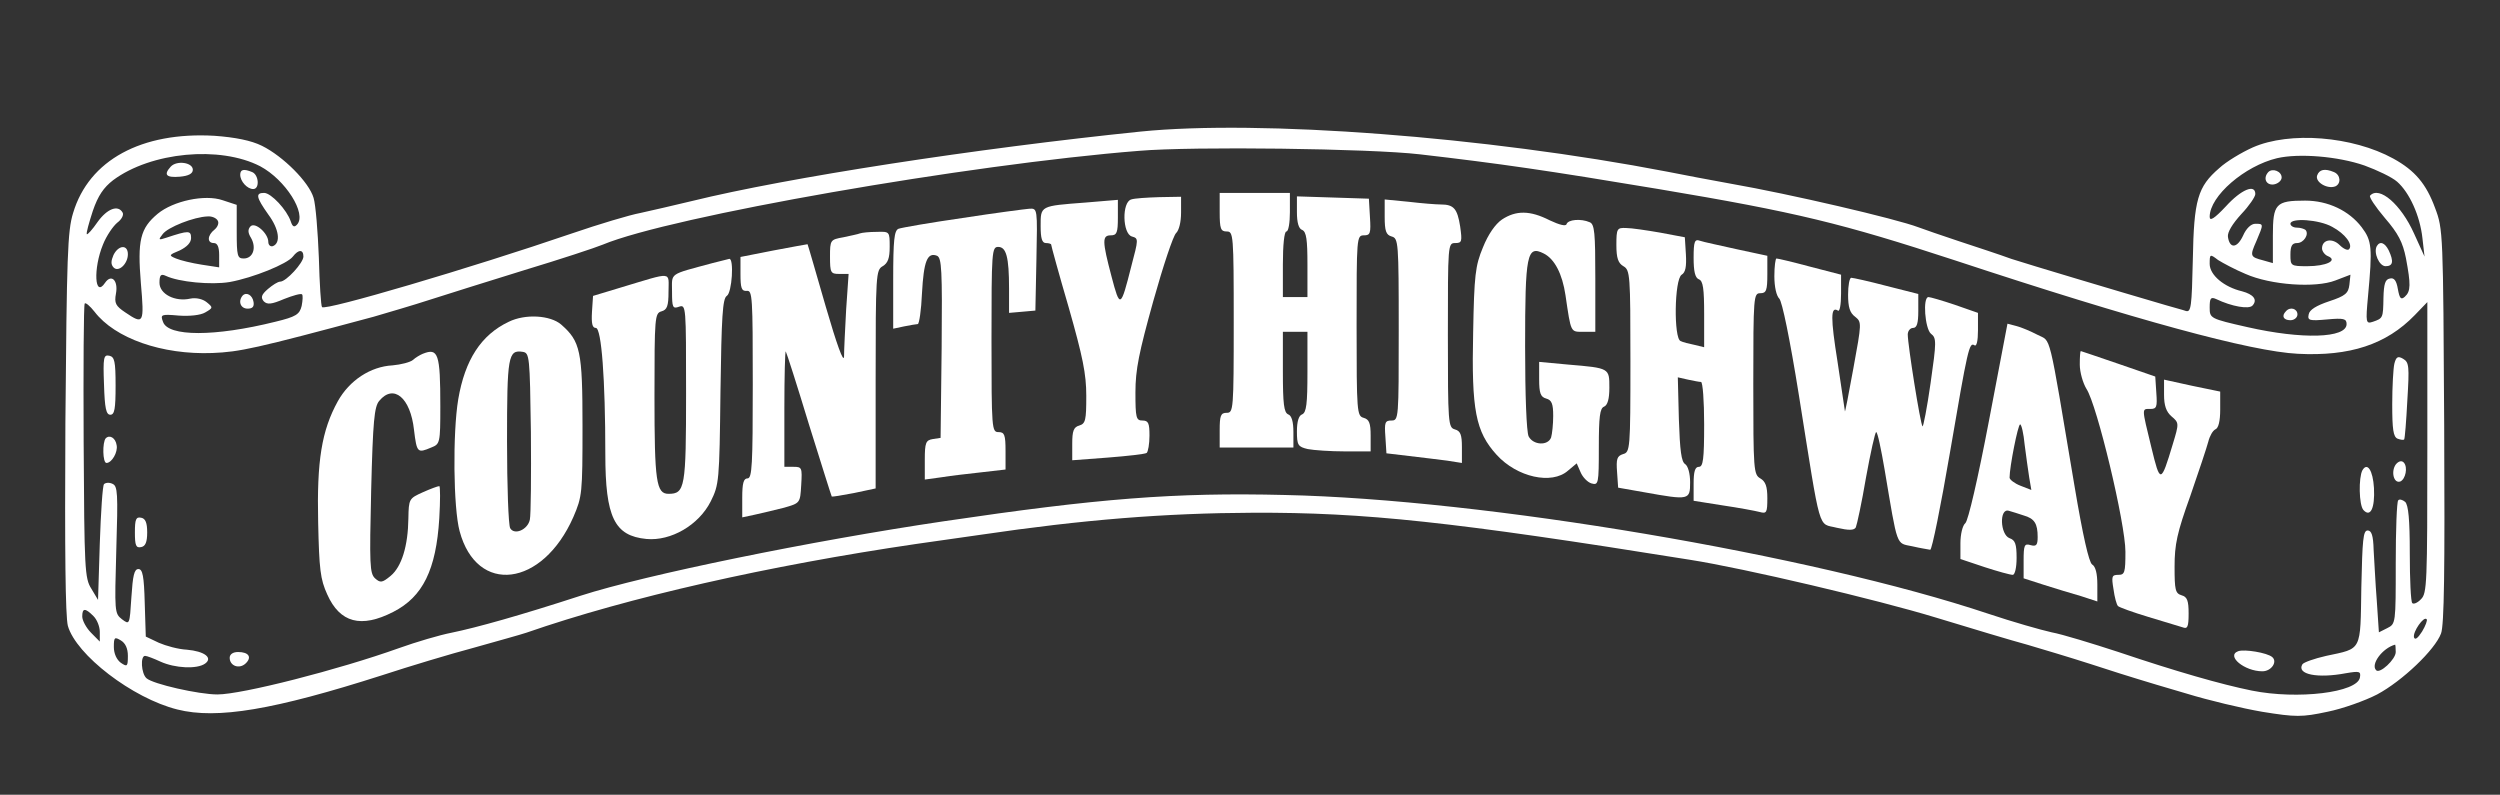 <svg width="324" height="103" viewBox="0 0 324 103" fill="none" xmlns="http://www.w3.org/2000/svg">
<rect x="0" y="0" width="324" height="103" fill="#333333" stroke="none"/>
<path d="M147.834 17.05C126.405 19.25 102.109 23 89.688 26.05C87.413 26.6 84.365 27.3 83 27.6C81.635 27.85 77.631 29.05 74.128 30.25C60.979 34.75 42.143 40.3 41.734 39.8C41.597 39.65 41.415 36.8 41.324 33.4C41.188 30 40.915 26.55 40.642 25.65C40.05 23.6 36.683 20.25 33.953 18.9C32.543 18.2 30.496 17.8 27.811 17.6C18.348 17.05 11.523 20.75 9.476 27.6C8.748 29.95 8.657 33.15 8.475 54.75C8.384 71.6 8.475 79.8 8.793 81.1C9.84 84.85 17.165 90.5 22.989 91.95C28.13 93.25 35.5 92 49.559 87.5C53.062 86.35 58.386 84.75 61.389 83.95C64.391 83.1 67.485 82.25 68.213 82C81.453 77.4 99.652 73.3 118.716 70.5C120.49 70.25 124.266 69.7 127.133 69.3C140.327 67.35 150.928 66.5 162.439 66.45C176.816 66.4 188.19 67.6 219.038 72.55C226.045 73.65 243.243 77.7 250.932 80.05C255.527 81.45 260.85 83.05 262.716 83.55C264.581 84.1 268.266 85.2 270.905 86.05C273.544 86.9 276.319 87.8 277.047 88C277.821 88.25 280.687 89.1 283.417 89.9C286.192 90.75 290.56 91.8 293.199 92.25C297.521 92.95 298.34 92.95 301.616 92.25C303.618 91.85 306.53 90.8 308.077 90C311.353 88.25 315.584 84.2 316.357 82.1C316.767 81.05 316.858 73.95 316.767 55.2C316.63 30.15 316.63 29.7 315.584 26.95C314.446 23.85 312.99 22.1 310.17 20.55C304.892 17.65 296.748 17 291.971 19.1C290.515 19.75 288.513 20.95 287.603 21.8C284.827 24.2 284.327 25.85 284.19 33.65C284.054 39.8 283.963 40.5 283.281 40.3C282.871 40.15 281.688 39.85 280.687 39.55C274.181 37.65 262.989 34.3 260.668 33.55C259.167 33 256.118 32 253.844 31.25C251.614 30.5 249.248 29.7 248.611 29.45C245.699 28.35 232.005 25.15 224.27 23.8C221.768 23.35 218.082 22.65 216.081 22.25C192.467 17.7 163.258 15.5 147.834 17.05ZM184.005 20C194.378 21.2 200.566 22.1 214.943 24.5C232.824 27.5 238.738 28.95 253.389 33.75C276.865 41.5 291.743 45.55 297.794 45.85C304.528 46.2 309.26 44.65 312.945 40.85L314.583 39.15V58C314.583 75.65 314.537 76.9 313.764 77.65C313.309 78.15 312.763 78.35 312.626 78.15C312.445 78 312.308 75.1 312.308 71.75C312.308 67.25 312.126 65.5 311.717 65.05C311.353 64.75 310.943 64.65 310.807 64.85C310.625 65 310.488 68.7 310.488 73C310.488 80.8 310.488 80.85 309.396 81.4L308.304 81.95L308.031 77.85C307.849 75.6 307.713 72.6 307.622 71.25C307.576 69.4 307.349 68.75 306.848 68.75C306.257 68.75 306.166 69.95 306.029 76.1C305.893 84.5 306.166 84 301.48 85C299.933 85.35 298.522 85.85 298.386 86.1C297.612 87.4 300.342 87.95 304.027 87.25C305.802 86.95 305.984 87 305.847 87.8C305.529 89.75 297.794 90.7 291.834 89.5C287.876 88.7 281.961 87 274.545 84.5C271.178 83.4 267.265 82.2 265.9 81.95C264.536 81.65 260.85 80.6 257.711 79.55C234.826 71.9 192.376 64.7 166.488 64.15C152.247 63.8 142.283 64.6 122.355 67.55C105.112 70.1 83.637 74.5 75.265 77.2C67.44 79.75 61.707 81.35 58.522 82C56.975 82.3 53.927 83.2 51.698 84C43.872 86.8 31.36 90 28.175 90C25.764 90 19.804 88.65 18.985 87.9C18.302 87.3 18.166 85 18.803 85C19.03 85 19.94 85.35 20.805 85.75C22.67 86.6 25.537 86.75 26.583 86C27.629 85.25 26.492 84.4 24.217 84.2C23.125 84.15 21.487 83.7 20.577 83.3L18.894 82.5L18.757 78.15C18.666 74.65 18.484 73.75 17.938 73.75C17.392 73.75 17.21 74.6 17.028 77.4C16.801 81 16.801 81 15.8 80.25C14.845 79.5 14.845 79.3 15.072 71.25C15.3 63.85 15.254 63 14.572 62.7C14.162 62.5 13.662 62.55 13.48 62.75C13.298 62.9 13.07 66.4 12.934 70.4L12.706 77.75L11.842 76.3C10.977 74.95 10.932 73.8 10.841 57.3C10.795 47.65 10.841 39.6 10.977 39.35C11.068 39.15 11.66 39.65 12.251 40.4C14.89 43.85 20.987 46 27.538 45.75C31.087 45.6 32.998 45.2 48.422 41.05C50.287 40.5 53.563 39.55 55.701 38.85C57.84 38.15 63.345 36.45 67.986 35C72.626 33.6 77.176 32.1 78.132 31.7C86.913 28.05 125.449 21.3 147.607 19.55C154.659 18.95 177.544 19.25 184.005 20ZM33.726 21.55C37.002 23.3 39.777 27.7 38.503 29.1C38.139 29.5 37.912 29.4 37.684 28.7C37.184 27.2 35.136 25 34.227 25C33.089 25 33.18 25.55 34.773 27.8C36.183 29.7 36.41 31.5 35.364 31.9C35.045 32 34.773 31.75 34.773 31.35C34.773 30.25 33.044 28.7 32.452 29.35C32.088 29.75 32.134 30.2 32.543 30.85C33.271 32.15 32.771 33.5 31.588 33.5C30.769 33.5 30.678 33.2 30.678 30V26.55L28.858 25.95C26.537 25.15 22.443 26.05 20.441 27.7C18.166 29.6 17.802 31.15 18.257 36.7C18.712 41.95 18.621 42.1 16.255 40.5C14.981 39.65 14.799 39.3 15.027 38.05C15.345 36.35 14.435 35.45 13.616 36.65C12.251 38.7 12.069 34.8 13.343 31.7C13.798 30.55 14.662 29.3 15.209 28.85C15.755 28.45 16.073 27.85 15.891 27.55C15.3 26.5 13.889 27.05 12.661 28.75C11.978 29.75 11.341 30.45 11.25 30.35C11.159 30.2 11.523 28.9 12.024 27.35C12.706 25.35 13.434 24.3 14.662 23.35C19.576 19.7 28.494 18.85 33.726 21.55ZM306.439 21.45C308.077 22.05 309.988 22.95 310.67 23.55C312.263 24.95 313.627 27.95 313.946 30.85L314.219 33.25L312.854 30.25C311.171 26.5 308.35 24.05 307.167 25.35C306.985 25.5 307.849 26.8 309.078 28.25C310.807 30.25 311.398 31.4 311.808 33.45C312.445 36.85 312.445 37.75 311.671 38.45C311.171 38.9 310.989 38.7 310.761 37.45C310.579 36.35 310.261 35.95 309.715 36.1C309.123 36.2 308.941 36.8 308.896 38.6C308.85 41.2 308.85 41.25 307.531 41.7C306.621 42 306.575 41.85 306.894 38.4C307.485 32.05 307.394 31.2 306.075 29.45C304.437 27.3 301.707 26 298.75 26C294.928 26 294.564 26.4 294.564 30.55V34.1L293.336 33.75C291.607 33.3 291.561 33.2 292.426 31.25C293.381 29 293.381 29 292.289 29C291.743 29 291.106 29.6 290.697 30.55C289.923 32.2 288.968 32.25 288.74 30.7C288.649 30.1 289.332 29 290.469 27.75C291.47 26.7 292.289 25.5 292.289 25.15C292.289 23.8 290.469 24.55 288.467 26.75C286.966 28.35 286.374 28.7 286.374 28.1C286.374 25.4 290.924 21.5 295.11 20.5C297.931 19.85 302.981 20.25 306.439 21.45ZM28.221 28.6C28.403 28.9 28.221 29.4 27.811 29.75C26.856 30.5 26.81 31.5 27.72 31.5C28.175 31.5 28.403 32 28.403 33.05V34.65L26.128 34.3C24.854 34.1 23.398 33.75 22.807 33.5C21.851 33.1 21.851 33.05 23.307 32.45C24.217 32 24.763 31.45 24.763 30.85C24.763 29.85 24.445 29.85 21.578 30.8C20.532 31.15 20.486 31.1 21.078 30.35C21.715 29.45 25.172 28.1 26.901 28.05C27.447 28 28.039 28.25 28.221 28.6ZM302.253 29.4C303.936 30.3 304.983 31.7 304.437 32.3C304.255 32.5 303.709 32.25 303.208 31.75C302.253 30.8 300.934 31.05 300.934 32.2C300.934 32.55 301.298 33.05 301.707 33.2C303.026 33.75 301.48 34.5 299.023 34.5C296.884 34.5 296.839 34.45 296.839 33C296.839 31.85 297.066 31.5 297.703 31.5C298.568 31.5 299.296 30.35 298.795 29.8C298.613 29.65 298.113 29.5 297.658 29.5C297.203 29.5 296.839 29.25 296.839 29C296.839 28.2 300.57 28.45 302.253 29.4ZM39.322 33.25C39.322 34.05 37.093 36.5 36.319 36.5C36.001 36.5 35.319 36.95 34.727 37.45C33.862 38.2 33.772 38.55 34.181 39.05C34.636 39.5 35.182 39.45 36.82 38.75C37.957 38.3 39.004 38 39.14 38.15C39.277 38.25 39.231 38.95 39.095 39.65C38.822 40.75 38.367 41.05 35.682 41.7C27.857 43.65 21.76 43.65 21.123 41.7C20.759 40.75 20.896 40.7 23.171 40.9C24.581 41 25.991 40.85 26.583 40.5C27.629 39.9 27.629 39.85 26.765 39.15C26.264 38.75 25.4 38.55 24.672 38.7C22.67 39.15 20.668 38.1 20.668 36.65C20.668 35.65 20.85 35.45 21.487 35.75C23.171 36.55 27.356 36.95 29.768 36.55C32.816 36 37.229 34.2 37.957 33.25C38.685 32.3 39.322 32.3 39.322 33.25ZM291.015 35.5C294.291 36.95 300.069 37.35 302.663 36.35L304.619 35.6L304.482 36.9C304.346 38 303.982 38.35 301.844 39.05C300.206 39.6 299.296 40.15 299.205 40.75C299.023 41.55 299.341 41.6 301.571 41.4C303.754 41.2 304.118 41.3 304.118 42C304.118 43.85 298.34 44 291.288 42.4C286.42 41.3 286.374 41.25 286.374 39.85C286.374 38.65 286.511 38.45 287.193 38.75C289.286 39.75 291.47 40.1 291.925 39.6C292.608 38.85 292.062 38.15 290.56 37.75C288.24 37.2 286.374 35.65 286.374 34.2C286.374 32.9 286.42 32.9 287.466 33.7C288.103 34.1 289.696 34.95 291.015 35.5ZM12.115 79.85C12.57 80.3 12.934 81.2 12.934 81.9V83.15L11.796 82C11.159 81.35 10.659 80.4 10.659 79.9C10.659 78.8 11.023 78.75 12.115 79.85ZM313.9 81.85C313.354 82.7 312.99 83 312.854 82.6C312.672 81.9 314.128 79.8 314.492 80.25C314.628 80.35 314.355 81.1 313.9 81.85ZM16.573 85C16.573 86.4 16.482 86.45 15.664 85.9C15.117 85.5 14.754 84.7 14.754 83.85C14.754 82.6 14.845 82.5 15.664 83C16.255 83.35 16.573 84.05 16.573 85ZM310.488 84.5C310.488 85.45 308.395 87.4 307.94 86.85C307.212 86.1 308.759 84 310.397 83.55C310.443 83.5 310.488 83.95 310.488 84.5Z" fill="white"/>
<path d="M158.071 27.5C158.071 29.65 158.208 30 158.981 30C159.845 30 159.891 30.35 159.891 41.75C159.891 53.15 159.845 53.5 158.981 53.5C158.208 53.5 158.071 53.85 158.071 55.75V58H162.848H167.626V56C167.626 54.65 167.398 53.85 166.943 53.7C166.397 53.45 166.261 52.35 166.261 48.2V43H167.853H169.445V48.2C169.445 52.35 169.309 53.45 168.763 53.7C168.308 53.85 168.081 54.65 168.081 55.9C168.081 57.7 168.217 57.9 169.491 58.2C170.264 58.35 172.448 58.5 174.268 58.5H177.635V56.45C177.635 54.85 177.453 54.35 176.725 54.15C175.861 53.9 175.815 53.45 175.815 42.2C175.815 30.75 175.815 30.5 176.771 30.5C177.59 30.5 177.681 30.25 177.544 28.1L177.408 25.75L172.767 25.6L168.081 25.45V27.5C168.081 28.85 168.308 29.65 168.763 29.8C169.309 30.05 169.445 31.05 169.445 34.3V38.5H167.853H166.261V34.25C166.261 31.75 166.443 30 166.716 30C166.989 30 167.171 28.85 167.171 27.5V25H162.621H158.071V27.5Z" fill="white"/>
<path d="M146.606 25.85C145.377 26.2 145.468 30.3 146.697 30.65C147.561 30.9 147.561 30.95 146.606 34.55C145.241 39.95 145.15 40 144.058 35.85C142.829 31.2 142.829 30.5 143.967 30.5C144.74 30.5 144.877 30.15 144.877 28.2V25.9L140.691 26.25C134.776 26.7 134.867 26.65 134.867 29.3C134.867 30.9 135.049 31.5 135.55 31.5C135.914 31.5 136.232 31.6 136.232 31.7C136.232 31.85 137.233 35.5 138.507 39.85C140.327 46.25 140.782 48.45 140.782 51.3C140.782 54.45 140.691 54.9 139.872 55.15C139.144 55.35 138.962 55.85 138.962 57.5V59.65L143.603 59.3C146.151 59.1 148.38 58.85 148.608 58.7C148.79 58.55 148.972 57.55 148.972 56.45C148.972 54.85 148.835 54.5 148.062 54.5C147.243 54.5 147.152 54.15 147.152 50.85C147.152 47.9 147.607 45.7 149.472 39C150.746 34.45 152.065 30.5 152.429 30.2C152.793 29.85 153.066 28.8 153.066 27.55V25.5L150.245 25.55C148.653 25.6 147.015 25.7 146.606 25.85Z" fill="white"/>
<path d="M179.455 28.1C179.455 29.95 179.637 30.45 180.365 30.65C181.229 30.9 181.275 31.35 181.275 42.7C181.275 54.3 181.275 54.5 180.319 54.5C179.5 54.5 179.409 54.75 179.546 56.6L179.682 58.75L182.64 59.1C184.278 59.3 186.462 59.55 187.554 59.7L189.464 60V57.95C189.464 56.35 189.282 55.85 188.554 55.65C187.69 55.4 187.645 54.95 187.645 43.45C187.645 31.65 187.645 31.5 188.6 31.5C189.464 31.5 189.51 31.3 189.237 29.35C188.873 27.05 188.418 26.5 186.735 26.5C186.098 26.5 184.232 26.35 182.549 26.15L179.455 25.85V28.1Z" fill="white"/>
<path d="M124.767 28.25C120.581 28.85 116.85 29.5 116.441 29.65C115.895 29.9 115.758 31.05 115.758 36.3V42.6L117.169 42.3C117.942 42.15 118.761 42 118.943 42C119.125 42 119.398 40.2 119.489 38C119.717 33.85 120.172 32.65 121.446 33.15C122.037 33.45 122.128 34.85 122.037 45.1L121.9 56.75L120.9 56.9C119.99 57.05 119.853 57.35 119.853 59.6V62.15L122.037 61.85C123.22 61.65 125.54 61.4 127.269 61.2L130.318 60.85V58.45C130.318 56.35 130.181 56 129.408 56C128.543 56 128.498 55.65 128.498 44C128.498 32.6 128.543 32 129.362 32C130.409 32 130.773 33.3 130.773 37.4V40.55L132.501 40.4L134.185 40.25L134.321 33.6C134.458 27 134.458 27 133.411 27.05C132.82 27.1 128.953 27.6 124.767 28.25Z" fill="white"/>
<path d="M194.651 28.451C193.787 29.051 192.877 30.351 192.194 32.051C191.193 34.451 191.057 35.651 190.92 43.101C190.693 53.151 191.239 55.951 193.969 58.951C196.608 61.851 201.112 62.851 203.205 61.001L204.342 60.051L204.843 61.201C205.116 61.851 205.753 62.501 206.253 62.651C207.163 62.901 207.208 62.751 207.208 57.951C207.208 54.001 207.345 52.901 207.891 52.701C208.346 52.501 208.573 51.701 208.573 50.251C208.573 47.701 208.619 47.701 203.25 47.251L199.474 46.901V49.151C199.474 50.951 199.656 51.451 200.384 51.651C201.112 51.851 201.294 52.351 201.294 53.901C201.294 55.001 201.157 56.251 201.021 56.701C200.611 57.801 198.7 57.701 198.109 56.551C197.836 55.951 197.654 51.301 197.654 44.901C197.654 32.951 197.881 31.751 200.065 32.851C201.476 33.551 202.477 35.501 202.886 38.251C203.614 43.201 203.523 43.001 205.207 43.001H206.753V36.051C206.753 30.201 206.662 29.051 206.026 28.801C204.888 28.301 203.205 28.451 203.023 29.051C202.932 29.351 202.113 29.151 200.839 28.551C198.291 27.251 196.471 27.251 194.651 28.451Z" fill="white"/>
<path d="M209.483 31.751C209.483 33.451 209.711 34.101 210.393 34.501C211.258 35.001 211.303 35.551 211.303 46.801C211.303 58.251 211.258 58.601 210.348 58.851C209.574 59.101 209.438 59.451 209.574 61.201L209.711 63.201L213.123 63.801C218.947 64.851 219.038 64.801 219.038 62.501C219.038 61.351 218.765 60.401 218.401 60.151C217.9 59.851 217.718 58.401 217.582 54.351L217.445 48.901L218.765 49.201C219.493 49.351 220.221 49.501 220.448 49.501C220.676 49.501 220.858 51.951 220.858 55.001C220.858 59.551 220.721 60.501 220.175 60.501C219.675 60.501 219.493 61.101 219.493 62.701V64.901L223.269 65.501C225.317 65.801 227.455 66.201 228.046 66.351C228.956 66.601 229.047 66.451 229.047 64.551C229.047 63.051 228.82 62.401 228.137 62.001C227.273 61.501 227.227 60.951 227.227 49.751C227.227 38.351 227.273 38.001 228.137 38.001C228.911 38.001 229.047 37.651 229.047 35.551V33.151L225.089 32.301C222.86 31.801 220.721 31.351 220.312 31.201C219.629 30.951 219.493 31.301 219.493 33.401C219.493 35.151 219.675 36.001 220.175 36.201C220.721 36.401 220.858 37.401 220.858 40.751V45.001L219.629 44.701C218.901 44.551 218.082 44.351 217.809 44.201C216.9 43.901 216.991 36.201 217.946 35.601C218.446 35.301 218.583 34.551 218.492 32.951L218.355 30.751L215.171 30.151C213.442 29.851 211.44 29.551 210.757 29.551C209.574 29.501 209.483 29.601 209.483 31.751Z" fill="white"/>
<path d="M111.436 30.251C111.209 30.351 110.208 30.551 109.298 30.751C107.614 31.051 107.569 31.101 107.569 33.251C107.569 35.351 107.66 35.501 108.752 35.501H109.98L109.662 40.101C109.525 42.601 109.389 45.351 109.389 46.201C109.343 47.151 108.433 44.601 107.023 39.751C105.749 35.351 104.702 31.701 104.657 31.651C104.611 31.651 102.655 32.001 100.289 32.451L95.967 33.301V35.501C95.967 37.351 96.103 37.751 96.786 37.701C97.514 37.601 97.559 38.501 97.559 49.801C97.559 60.301 97.468 62.001 96.877 62.001C96.376 62.001 96.194 62.601 96.194 64.501V67.051L97.832 66.701C98.742 66.501 100.426 66.101 101.609 65.801C103.701 65.201 103.701 65.201 103.838 62.851C103.974 60.601 103.929 60.501 102.837 60.501H101.654V52.901C101.654 48.751 101.745 45.451 101.836 45.551C101.927 45.651 103.292 49.901 104.839 55.001C106.431 60.101 107.751 64.301 107.796 64.351C107.842 64.401 109.116 64.201 110.663 63.901L113.483 63.301V49.201C113.483 35.551 113.529 35.001 114.393 34.501C115.076 34.101 115.303 33.451 115.303 32.001C115.303 30.001 115.303 30.001 113.62 30.051C112.664 30.051 111.709 30.151 111.436 30.251Z" fill="white"/>
<path d="M92.327 34.1C86.594 35.65 87.095 35.3 87.095 37.8C87.095 39.85 87.186 40.05 88.005 39.75C88.915 39.45 88.915 39.65 88.915 50.95C88.915 63.2 88.778 64 86.64 64C85.047 64 84.82 62.4 84.82 51.35C84.82 41.05 84.865 40.6 85.73 40.35C86.458 40.15 86.64 39.65 86.64 37.8C86.64 35.15 87.322 35.2 80.498 37.25L76.858 38.35L76.721 40.4C76.63 41.95 76.767 42.5 77.222 42.5C77.95 42.5 78.45 49.15 78.45 58.85C78.45 67.05 79.633 69.45 83.773 69.85C86.958 70.15 90.553 68.05 92.1 65C93.192 62.8 93.237 62.45 93.373 50.75C93.51 41 93.646 38.7 94.192 38.35C94.875 37.95 95.148 33.45 94.511 33.55C94.283 33.6 93.328 33.85 92.327 34.1Z" fill="white"/>
<path d="M229.957 35.8C229.957 37.2 230.23 38.35 230.594 38.7C230.958 39.05 231.959 43.85 233.142 51.25C236.054 69.5 235.553 67.75 238.056 68.4C239.603 68.75 240.285 68.75 240.513 68.35C240.649 68.05 241.286 65.15 241.832 61.9C242.424 58.65 243.015 56 243.152 56C243.334 56 243.789 58.2 244.244 60.85C245.972 71.1 245.699 70.35 247.838 70.8C248.884 71.05 249.931 71.2 250.158 71.25C250.386 71.25 251.523 65.6 252.706 58.7C255.026 45.15 255.208 44.3 255.891 44.75C256.164 44.95 256.346 44.2 256.346 42.8V40.55L253.343 39.5C251.705 38.95 250.158 38.5 249.931 38.5C249.157 38.5 249.476 42.6 250.249 43.25C250.977 43.8 250.977 44.25 250.204 49.65C249.749 52.85 249.248 55.4 249.157 55.25C248.884 55 247.246 44.7 247.246 43.35C247.246 42.9 247.565 42.5 247.929 42.5C248.429 42.5 248.611 41.9 248.611 40.3V38.1L244.471 37.05C242.196 36.45 240.149 36 239.921 36C239.694 36 239.512 37 239.512 38.2C239.512 39.8 239.739 40.55 240.422 41.05C241.286 41.75 241.286 41.8 240.194 47.75C239.603 51.05 239.102 53.55 239.102 53.3C239.057 53.05 238.647 50.2 238.147 46.9C237.237 41.2 237.237 39.65 238.192 40.25C238.42 40.45 238.602 39.5 238.602 38.05V35.6L234.553 34.55C232.323 33.95 230.412 33.5 230.23 33.5C230.094 33.5 229.957 34.55 229.957 35.8Z" fill="white"/>
<path d="M65.938 41.701C62.344 43.401 60.251 46.651 59.387 51.751C58.659 56.101 58.75 65.851 59.569 68.851C61.798 77.151 70.306 76.101 74.31 67.001C75.447 64.351 75.493 63.951 75.493 55.251C75.493 45.451 75.22 44.251 72.718 42.051C71.307 40.851 68.077 40.651 65.938 41.701ZM68.805 56.001C68.85 61.651 68.805 66.751 68.668 67.351C68.395 68.651 66.666 69.401 66.12 68.451C65.893 68.051 65.711 63.001 65.711 57.201C65.711 46.151 65.847 45.301 67.758 45.601C68.623 45.751 68.668 46.151 68.805 56.001Z" fill="white"/>
<path d="M257.756 54.6C256.346 62 255.072 67.5 254.708 67.8C254.344 68.1 254.071 69.25 254.071 70.4V72.45L257.21 73.5C258.894 74.05 260.532 74.5 260.85 74.5C261.123 74.5 261.351 73.6 261.351 72.3C261.351 70.5 261.169 70 260.441 69.75C259.212 69.3 259.076 65.8 260.35 66.2C260.759 66.3 261.624 66.6 262.261 66.8C263.671 67.2 264.081 67.85 264.081 69.6C264.081 70.65 263.899 70.85 263.171 70.65C262.352 70.4 262.261 70.65 262.261 72.7V74.95L264.899 75.8C266.31 76.25 268.448 76.9 269.677 77.25L271.815 77.95V75.75C271.815 74.35 271.588 73.4 271.133 73.15C270.723 72.85 269.95 69.5 268.858 63C265.4 42.4 265.855 44.35 264.081 43.4C263.216 42.95 261.942 42.4 261.305 42.25L260.168 41.95L257.756 54.6ZM262.397 57.65C262.579 59.1 262.852 61 262.989 61.9L263.262 63.5L261.851 62.95C261.078 62.65 260.441 62.15 260.441 61.9C260.441 60.5 261.533 55 261.806 55C261.988 55 262.261 56.2 262.397 57.65Z" fill="white"/>
<path d="M54.791 45.851C54.427 46.001 53.836 46.351 53.517 46.651C53.154 46.951 51.971 47.251 50.879 47.351C48.012 47.501 45.282 49.301 43.781 52.001C41.688 55.801 41.051 59.701 41.233 67.701C41.37 73.801 41.506 75.051 42.416 77.051C44.054 80.701 46.784 81.451 50.97 79.301C54.791 77.351 56.52 73.851 56.93 67.201C57.066 64.901 57.066 63.001 56.93 63.001C56.748 63.001 55.792 63.351 54.791 63.801C53.017 64.601 52.971 64.651 52.926 67.201C52.88 70.751 52.062 73.451 50.606 74.651C49.514 75.551 49.286 75.551 48.604 74.951C47.921 74.301 47.876 73.251 48.103 63.551C48.331 54.501 48.513 52.701 49.15 51.951C51.015 49.701 53.199 51.551 53.654 55.701C54.018 58.701 54.109 58.751 55.883 58.001C57.021 57.551 57.066 57.451 57.066 52.651C57.066 45.801 56.793 45.051 54.791 45.851Z" fill="white"/>
<path d="M269.54 47.25C269.54 48.25 269.95 49.65 270.405 50.4C271.77 52.45 275.455 67.85 275.455 71.5C275.455 74.2 275.364 74.5 274.545 74.5C273.681 74.5 273.635 74.7 273.908 76.35C274.045 77.4 274.318 78.4 274.5 78.55C274.636 78.7 276.41 79.35 278.412 79.95C280.414 80.55 282.416 81.15 282.871 81.3C283.508 81.55 283.645 81.25 283.645 79.5C283.645 77.85 283.463 77.35 282.735 77.15C281.916 76.9 281.825 76.45 281.825 73.45C281.825 70.55 282.143 69.05 283.872 64.25C284.964 61.1 286.01 57.95 286.192 57.25C286.374 56.5 286.784 55.8 287.102 55.65C287.512 55.5 287.739 54.6 287.739 53.05V50.75L284.1 50L280.46 49.2V51.15C280.46 52.55 280.733 53.35 281.415 53.95C282.416 54.8 282.416 54.85 281.597 57.55C280.05 62.7 279.959 62.7 278.822 58C277.548 52.75 277.548 53 278.685 53C279.504 53 279.595 52.75 279.459 50.9L279.322 48.8L274.545 47.15C271.906 46.25 269.722 45.5 269.677 45.5C269.586 45.5 269.54 46.3 269.54 47.25Z" fill="white"/>
<path d="M13.48 49.85C13.571 52.9 13.753 53.75 14.299 53.75C14.845 53.75 14.981 53 14.981 50C14.981 46.8 14.845 46.25 14.162 46.1C13.434 45.95 13.343 46.3 13.48 49.85Z" fill="white"/>
<path d="M310.306 47.15C310.17 47.75 310.033 50.1 310.033 52.4C310.033 55.65 310.17 56.6 310.716 56.85C311.125 57 311.489 57.05 311.58 56.95C311.671 56.85 311.853 54.55 311.99 51.9C312.263 47.45 312.217 46.95 311.444 46.5C310.761 46.1 310.534 46.25 310.306 47.15Z" fill="white"/>
<path d="M13.707 56.8C13.252 57.3 13.298 60 13.798 60C14.48 60 15.3 58.6 15.117 57.7C14.981 56.75 14.208 56.3 13.707 56.8Z" fill="white"/>
<path d="M310.488 60.201C309.851 61.101 310.215 62.701 311.08 62.401C311.762 62.101 312.081 60.551 311.535 59.951C311.262 59.651 310.852 59.751 310.488 60.201Z" fill="white"/>
<path d="M306.166 60.95C305.665 61.9 305.711 65.45 306.302 66.1C307.212 67.1 307.804 65.85 307.667 63.25C307.531 60.95 306.803 59.85 306.166 60.95Z" fill="white"/>
<path d="M17.483 69C17.483 70.7 17.62 71.05 18.302 70.9C18.848 70.8 19.076 70.25 19.076 69C19.076 67.75 18.848 67.2 18.302 67.1C17.62 66.95 17.483 67.3 17.483 69Z" fill="white"/>
<path d="M290.06 84.4C288.467 85 290.879 87 293.199 87C294.382 87 295.201 85.75 294.473 85.15C293.836 84.6 290.879 84.1 290.06 84.4Z" fill="white"/>
<path d="M29.768 85.251C29.768 86.301 30.996 86.751 31.815 86.001C32.679 85.201 32.27 84.501 30.86 84.501C30.177 84.501 29.768 84.801 29.768 85.251Z" fill="white"/>
<path d="M22.124 21.6C21.169 22.65 21.533 23.05 23.307 22.9C24.445 22.8 24.991 22.5 24.991 22C24.991 21.05 22.898 20.75 22.124 21.6Z" fill="white"/>
<path d="M31.133 22.65C31.133 23.5 32.043 24.5 32.816 24.5C33.681 24.5 33.544 22.65 32.68 22.3C31.588 21.85 31.133 21.95 31.133 22.65Z" fill="white"/>
<path d="M14.708 33.051C14.389 33.801 14.344 34.251 14.708 34.651C15.345 35.351 16.573 34.201 16.573 32.951C16.573 31.651 15.345 31.751 14.708 33.051Z" fill="white"/>
<path d="M293.973 22.3C293.245 23.1 293.7 24.05 294.701 23.9C295.246 23.8 295.701 23.4 295.701 23C295.701 22.2 294.519 21.75 293.973 22.3Z" fill="white"/>
<path d="M300.297 22.751C300.024 23.601 301.616 24.551 302.662 24.151C303.436 23.801 303.345 22.651 302.48 22.301C301.298 21.801 300.57 21.951 300.297 22.751Z" fill="white"/>
<path d="M308.031 31.9C307.576 32.75 308.35 34.5 309.169 34.5C310.124 34.5 310.261 33.9 309.578 32.45C309.078 31.45 308.441 31.2 308.031 31.9Z" fill="white"/>
<path d="M31.451 38.3C30.814 39.05 31.178 40 32.088 40C32.725 40 32.953 39.75 32.862 39.15C32.725 38.25 31.952 37.8 31.451 38.3Z" fill="white"/>
<path d="M296.247 40.35C295.656 40.95 295.929 41.5 296.839 41.5C297.339 41.5 297.749 41.15 297.749 40.75C297.749 40 296.793 39.7 296.247 40.35Z" fill="white"/>
</svg>
